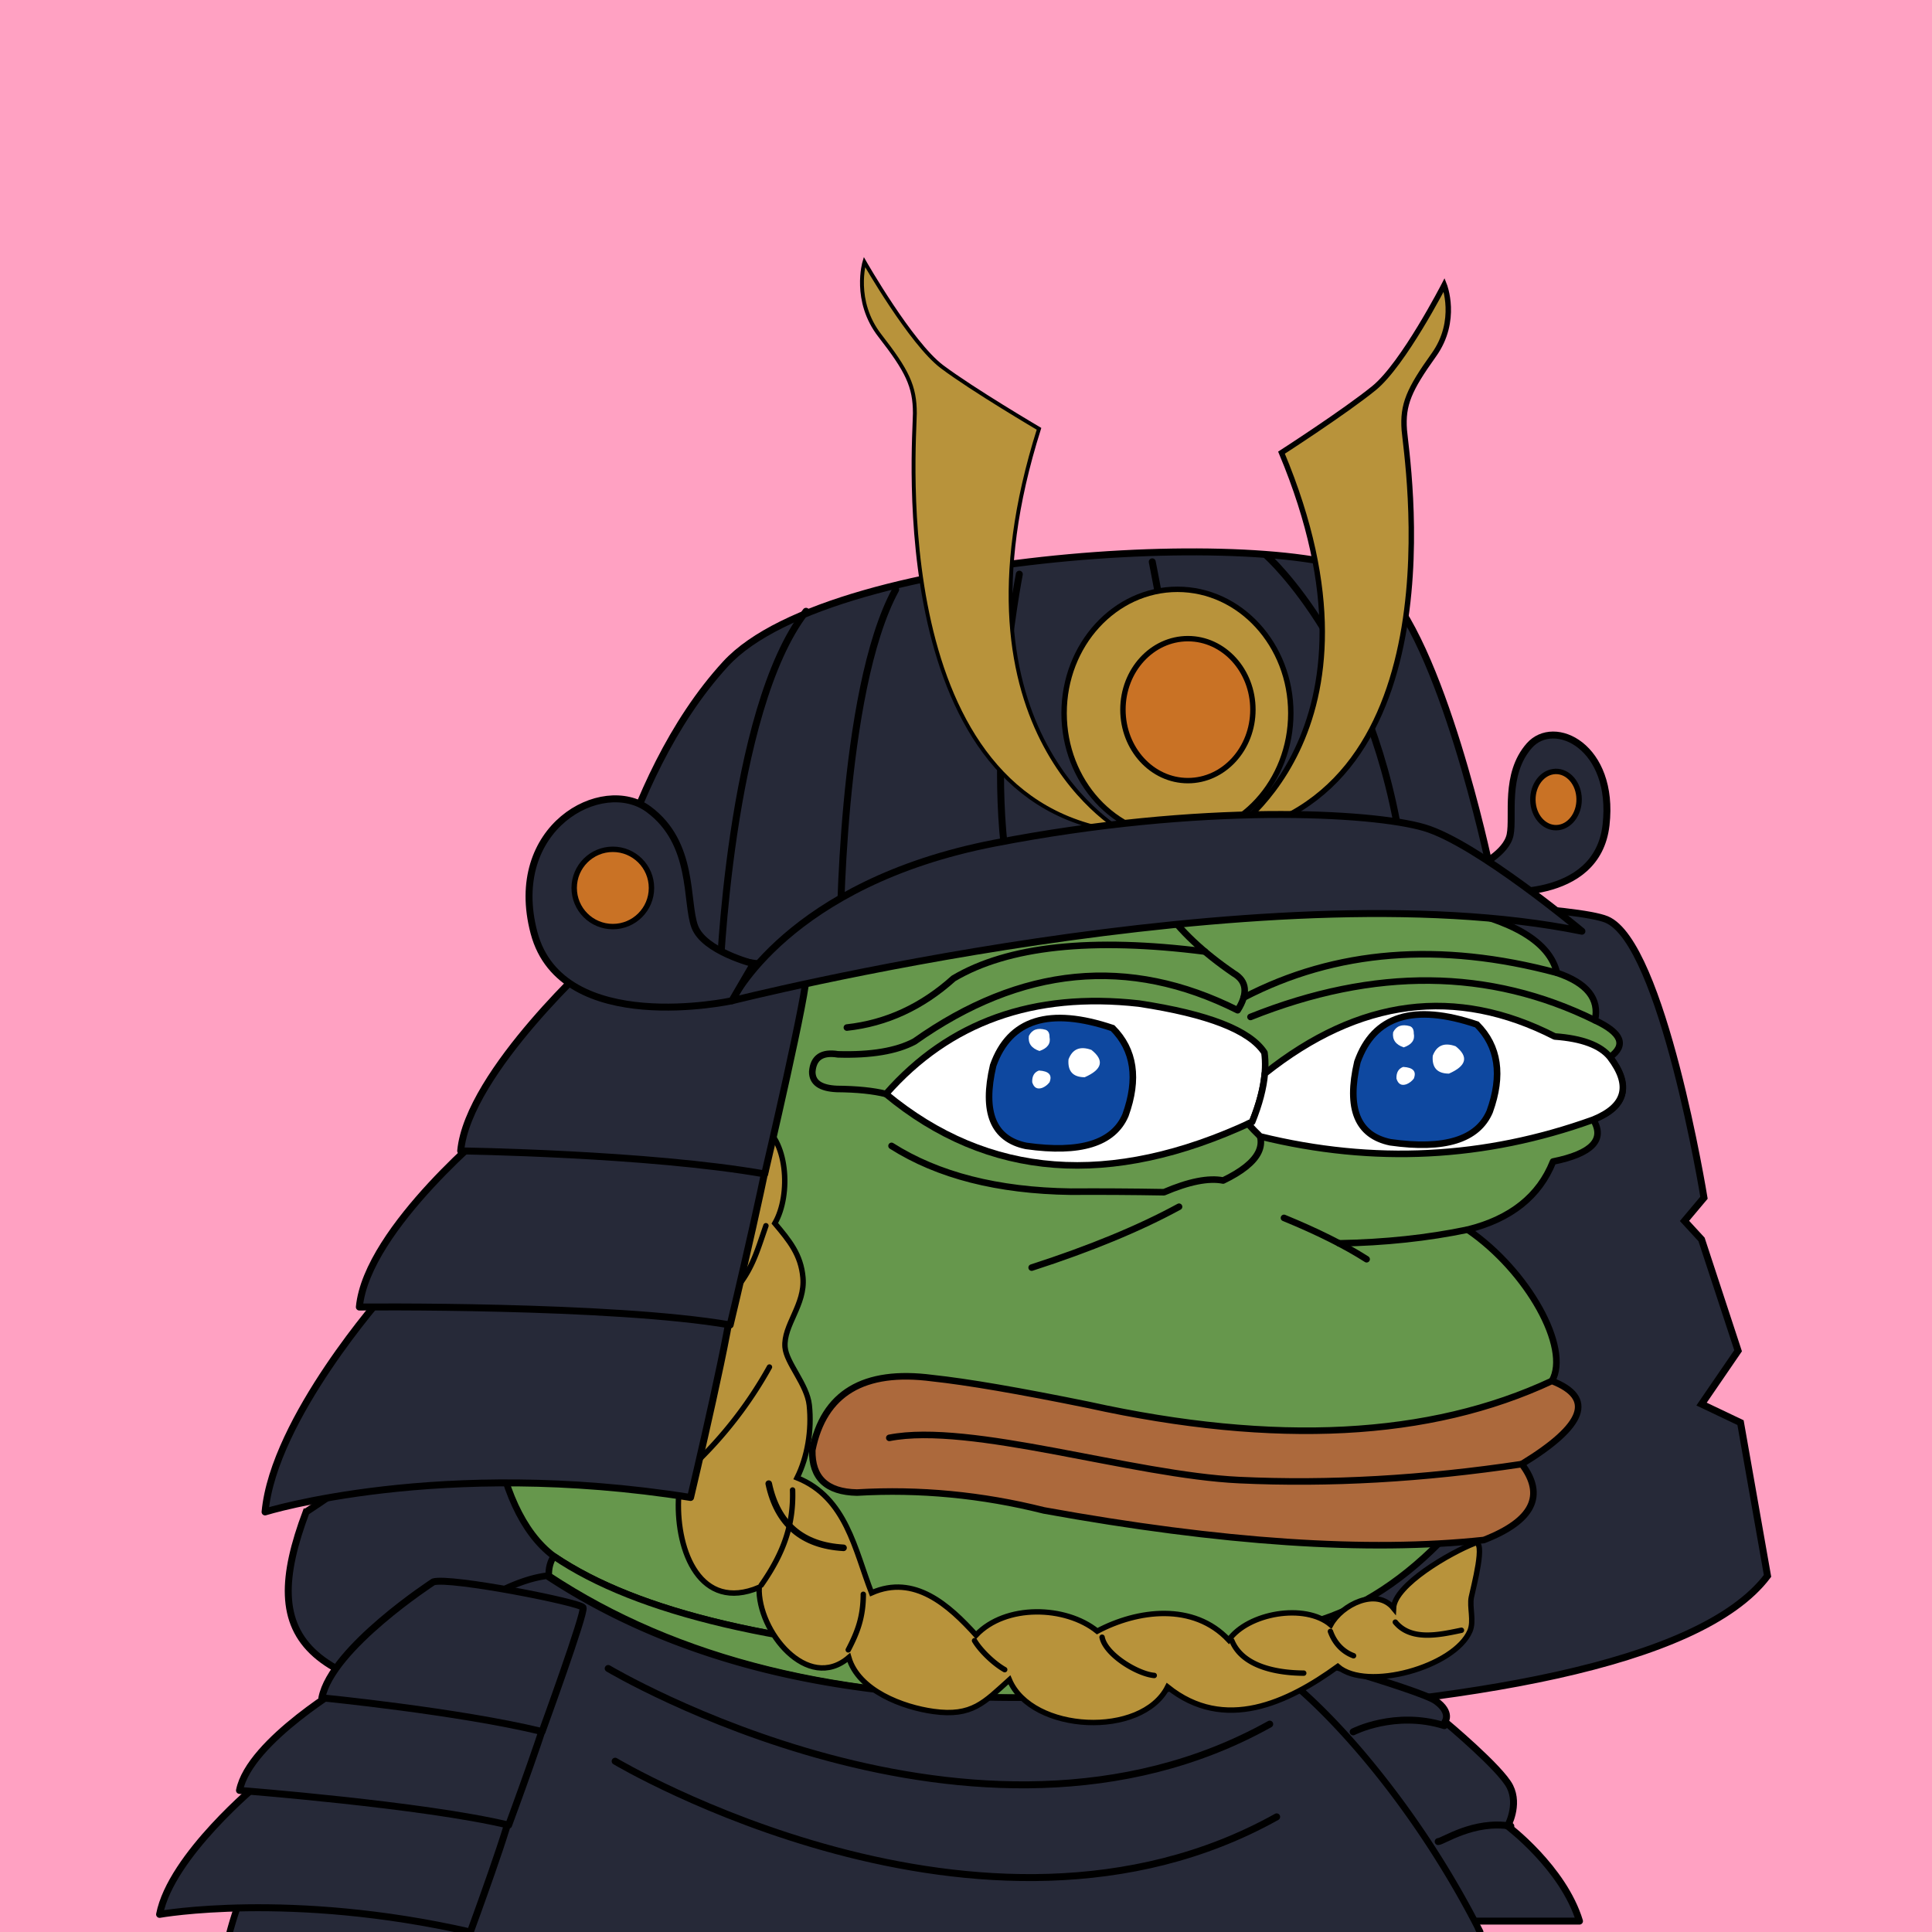 <svg xmlns="http://www.w3.org/2000/svg" xmlns:xlink="http://www.w3.org/1999/xlink" viewBox="0 0 2500 2500"><g><path style="fill-rule:evenodd;clip-rule:evenodd;fill:#ffa1c2;" d="M0 0h25e2v25e2H0z"/><path d="M396.111 1956.44c-62.458 166.747-12.045 238.734 321.944 256.73 333.988 17.996 1392.67 59.988 1569.12-173.965l-34.94-198.327-50.429-24.002 47.277-69.007-47.277-144.015-22.062-24.001 25.214-30.003c0 0-53.58-330.034-126.071-360.037-72.491-30.003-817.17-46.813-972.642 29.187-155.472 76-298.339 356-336.157 436-37.817 80-373.974 301.44-373.974 301.44z" style="fill:#262938;fill-rule:nonzero;stroke:#000;stroke-width:9px;"/><path style="fill-rule:evenodd;clip-rule:evenodd;fill:#66974c;stroke:#000000;stroke-width:8.504;stroke-linecap:round;stroke-linejoin:round;stroke-miterlimit:2.613;" d="M867.603 1293.527c135.408-338.495 331.41-420.844 588.004-247.048 241.577-117.709 380.271-75.33 416.082 127.137 85.736 16.593 133.412 45.005 143.028 85.238 38.849 13.16 55.222 33.628 49.121 61.401 34.595 16.186 41.096 32.078 19.504 47.676 27.655 37.786 20.431 64.754-21.671 80.905 15.662 25.919-1.675 43.978-52.01 54.177-17.8 44.837-54.641 74.213-110.522 88.128 78.07 53.384 133.361 153.359 109.076 195.761-96.726 186.205-207.247 292.151-331.565 317.84-25.241 2.762-41.134 12.394-47.676 28.895-84.606 9.871-201.87 13.723-351.791 11.557-265.722-14.316-452.573-58.139-560.555-131.47C551.93 1890.923 644.393 1306.53 867.603 1293.527z"/><path style="fill-rule:evenodd;clip-rule:evenodd;fill:#66974c;stroke:#000000;stroke-width:8.504;stroke-linecap:round;stroke-linejoin:round;stroke-miterlimit:2.613;" d="M1602.782 2136.4l.003.001c-29.47 61.966-189.929 58.995-254.948 60.108-259.599 4.447-472.17-48.054-637.709-157.502-.339-9.494 1.828-17.921 6.501-25.282 107.982 73.33 294.833 117.153 560.555 131.47C1412.208 2147.146 1520.737 2144.214 1602.782 2136.4z"/><path style="fill-rule:evenodd;clip-rule:evenodd;fill:none;stroke:#000000;stroke-width:8.504;stroke-linecap:round;stroke-linejoin:round;stroke-miterlimit:2.613;" d="M867.603 1293.527c-6.666 40.876-12.204 79.643-16.615 116.301"/><path style="fill-rule:evenodd;clip-rule:evenodd;fill:none;stroke:#000000;stroke-width:8.504;stroke-linecap:round;stroke-linejoin:round;stroke-miterlimit:2.613;" d="M1525.676 1561.525c-51.268 27.946-114.836 54.192-190.704 78.737"/><path style="fill-rule:evenodd;clip-rule:evenodd;fill:none;stroke:#000000;stroke-width:8.504;stroke-linecap:round;stroke-linejoin:round;stroke-miterlimit:2.613;" d="M1661.48 1575.972c43.172 17.706 78.809 35.524 106.91 53.455"/><path style="fill-rule:evenodd;clip-rule:evenodd;fill:none;stroke:#000000;stroke-width:8.504;stroke-linecap:round;stroke-linejoin:round;stroke-miterlimit:2.613;" d="M1899.139 1591.141c-51.724 10.804-107.176 16.714-166.355 17.731"/><path style="fill-rule:evenodd;clip-rule:evenodd;fill:none;stroke:#000000;stroke-width:8.504;stroke-linecap:round;stroke-linejoin:round;stroke-miterlimit:2.613;" d="M1153.659 1482.787c60.118 38.148 137.411 57.893 231.879 59.234 39.01-.234 79.221.007 120.635.722 32.19-13.808 57.713-18.865 76.571-15.17 48.169-23.217 60.691-48.499 37.562-75.848"/><path style="fill-rule:evenodd;clip-rule:evenodd;fill:none;stroke:#000000;stroke-width:8.504;stroke-linecap:round;stroke-linejoin:round;stroke-miterlimit:2.613;" d="M1455.607 1046.479c34.191 41.927 51.047 84.546 50.566 127.858-162.616-97.202-306.126-95.756-430.529 4.334"/><path style="fill-rule:evenodd;clip-rule:evenodd;fill:none;stroke:#000000;stroke-width:8.504;stroke-linecap:round;stroke-linejoin:round;stroke-miterlimit:2.613;" d="M1871.688 1173.615c-13.481 2.256-24.317.329-32.506-5.78-3.124-4.977-8.661-7.145-16.614-6.501-15.036 5.566-26.834 5.807-35.396.723-9.792-4.853-23.998-7.501-42.619-7.946-88.686-4.572-168.146 2.17-238.38 20.226 20.481 29.685 50.58 58.098 90.295 85.239 17.034 9.995 18.72 25.887 5.057 47.676-140.781-70.757-280.197-57.274-418.249 40.452-23.248 12.323-56.235 17.861-98.964 16.615-20.681-3.351-31.758 4.112-33.229 22.393-.159 13.995 10.436 21.459 31.784 22.394 26.147.214 47.337 2.38 63.568 6.501"/><path style="fill-rule:evenodd;clip-rule:evenodd;fill:none;stroke:#000000;stroke-width:8.504;stroke-linecap:round;stroke-linejoin:round;stroke-miterlimit:2.613;" d="M1559.124 1231.308c-146.388-18.638-254.816-7.048-325.282 34.77-40.94 36.795-86.93 57.984-137.972 63.568"/><path style="fill-rule:evenodd;clip-rule:evenodd;fill:none;stroke:#000000;stroke-width:8.504;stroke-linecap:round;stroke-linejoin:round;stroke-miterlimit:2.613;" d="M1609.225 1290.928c119.034-61.942 254.197-72.633 405.492-32.075"/><path style="fill-rule:evenodd;clip-rule:evenodd;fill:none;stroke:#000000;stroke-width:8.504;stroke-linecap:round;stroke-linejoin:round;stroke-miterlimit:2.613;" d="M1618.139 1315.921c160.721-64.233 309.287-62.788 445.699 4.334"/><path style="fill-rule:evenodd;clip-rule:evenodd;fill:#FFFFFF;stroke:#000000;stroke-width:8.504;stroke-linecap:round;stroke-linejoin:round;stroke-miterlimit:2.613;" d="M1620.306 1451.725c-183.453 85.64-341.41 73.601-473.87-36.118 81.906-93.234 190.983-132.241 327.231-117.023 89.674 13.565 143.851 34.754 162.532 63.568C1639.566 1387.294 1634.269 1417.151 1620.306 1451.725z"/><path style="fill-rule:evenodd;clip-rule:evenodd;fill:#FFFFFF;stroke:#000000;stroke-width:8.504;stroke-linecap:round;stroke-linejoin:round;stroke-miterlimit:2.613;" d="M1630.669 1470.517c-6.027-5.755-11.21-11.219-15.568-16.401 1.734-.795 3.466-1.58 5.204-2.392 9.248-22.898 14.693-43.727 16.338-62.487h.002c122.337-97.366 247.398-113.377 375.182-48.035 35.336 2.547 59.174 11.457 71.514 26.728 27.951 36.626 20.728 63.594-21.671 80.905C1921.202 1499.447 1777.535 1506.674 1630.669 1470.517z"/><path style="fill-rule:evenodd;clip-rule:evenodd;fill:#0e48a0;stroke:#000000;stroke-width:8.504;stroke-miterlimit:10;" d="M1456.328 1443.056c16.978-47.016 11.439-84.579-16.614-112.689-81.824-27.566-133.352-11.433-154.586 48.399-14.148 60.477.06 95.151 42.62 104.02C1397.808 1492.729 1440.667 1479.486 1456.328 1443.056z"/><path style="fill-rule:evenodd;clip-rule:evenodd;fill:#FFFFFF;" d="M1358.088 1341.926c.079-4.984-1.606-8.115-5.057-9.391-10.363-2.927-17.587-.278-21.671 7.947-1.294 9.487 3.281 15.989 13.725 19.504C1355.514 1356.377 1359.848 1350.357 1358.088 1341.926z"/><path style="fill-rule:evenodd;clip-rule:evenodd;fill:#FFFFFF;" d="M1348.697 1407.661c3.692-1.507 6.822-3.914 9.391-7.224 3.804-9.394-.771-14.451-13.725-15.17-6.118 2.252-9.007 7.309-8.668 15.17C1337.875 1407.539 1342.209 1409.947 1348.697 1407.661z"/><path style="fill-rule:evenodd;clip-rule:evenodd;fill:#FFFFFF;" d="M1403.597 1393.936c22.864-10.049 25.753-21.848 8.668-35.396-14.656-5.277-24.529-1.183-29.618 12.281C1381.388 1386.17 1388.371 1393.875 1403.597 1393.936z"/><path style="fill-rule:evenodd;clip-rule:evenodd;fill:#0e48a0;stroke:#000000;stroke-width:8.504;stroke-miterlimit:10;" d="M1927.663 1438.375c16.977-47.016 11.44-84.579-16.614-112.689-81.824-27.566-133.352-11.433-154.586 48.399-14.147 60.477.06 95.151 42.62 104.02C1869.142 1488.047 1912.002 1474.804 1927.663 1438.375z"/><path style="fill-rule:evenodd;clip-rule:evenodd;fill:#FFFFFF;" d="M1829.422 1337.244c.079-4.984-1.605-8.115-5.057-9.391-10.363-2.927-17.587-.278-21.671 7.947-1.295 9.487 3.281 15.989 13.725 19.504C1826.848 1351.695 1831.182 1345.675 1829.422 1337.244z"/><path style="fill-rule:evenodd;clip-rule:evenodd;fill:#FFFFFF;" d="M1820.031 1402.98c3.692-1.507 6.822-3.914 9.391-7.224 3.805-9.394-.771-14.451-13.725-15.17-6.118 2.252-9.007 7.309-8.668 15.17C1809.21 1402.858 1813.544 1405.265 1820.031 1402.98z"/><path style="fill-rule:evenodd;clip-rule:evenodd;fill:#FFFFFF;" d="M1874.931 1389.255c22.864-10.049 25.753-21.848 8.668-35.396-14.656-5.277-24.529-1.183-29.617 12.281C1852.723 1381.489 1859.706 1389.194 1874.931 1389.255z"/><path d="M1632.86 2128.91s204 57 225 72 12 27 12 27 72 60 84 84-3 51-3 51 72 54 93 123h-138s-258-348-273-366" style="fill: #262938;stroke: #000;stroke-linecap: round;stroke-linejoin: round;stroke-width: 9px"/><path d="M1632.11 2148.81l-5.78-15.17-26.19 2.76h0c-29.47 62-189.93 59-254.95 60.11q-389.4 6.67-637.71-157.5c-129.3 16.62-356.12 257.88-410.13 461h1618c-91.14-179.87-218.68-314.41-283.25-351.19" style="fill: #262938;fill-rule: evenodd"/><path d="M1919.19 2498a1201.78 1201.78.0 0 0-152.16-230c-47.65-56.3-96.66-101.78-131.49-122.06l-5.24-13.75a4.26 4.26.0 0 0-4.42-2.71l-26.19 2.76a4.25 4.25.0 0 0-3.45 2.52c-26.34 55-167.67 56.59-235.62 57.37-5.61.06-10.81.12-15.51.2-257.51 4.41-471.26-48.34-635.29-156.8a4.28 4.28.0 0 0-2.89-.67c-63.11 8.11-151.31 68.64-235.91 161.92-41 45.15-78.52 95.54-108.64 145.72-32.8 54.65-56.07 107.3-69.15 156.48a4.25 4.25.0 0 0-.14 1.09h8.57l1.92-6.62h0C330 2401 393 2295.44 477.33 2202.42c39.79-43.87 81.82-81.72 121.55-109.45 40.33-28.16 77.48-45.26 107.59-49.54C789 2097.73 884.35 2138.49 990 2164.6c106.15 26.21 225.66 38.39 355.22 36.16 4.69-.08 9.87-.14 15.46-.2 74.15-.84 211.38-2.4 242.16-60.17l20.63-2.18 4.62 12.11.09.23.63 1.66h.07c.89 1.75 2.34 3.44 5 2.64 61.33 37.31 182.28 163 272.64 337.18h0l.43.9 1.42 2.73.9 2.38 1.13 2h9.17a4.25 4.25.0 0 0-.45-2"/><g><path d="M334.64 2308S221.29 2401 206.5 2477.2c0 0 168.47-30.33 402.1 22.8.0.0 56.27-153.1 52.84-160.89S359.92 2300.17 334.64 2308z" style="fill: #262938;stroke: #000;stroke-linecap: round;stroke-linejoin: round;stroke-width: 9px"/><path d="M452.7 2176.78s-130 75.51-142.79 140c0 0 238 18.46 348.26 44.92.0.0 56.86-153.76 53.8-160.37S475 2170.24 452.7 2176.78z" style="fill: #262938;stroke: #000;stroke-linecap: round;stroke-linejoin: round;stroke-width: 9px"/><path d="M560.75 2046.95s-131.54 85.48-144.24 150c0 0 176.72 17.39 284.94 43.67.0.0 56.07-153.83 53.08-160.43S582.7 2040.38 560.75 2046.95z" style="fill: #262938;stroke: #000;stroke-linecap: round;stroke-linejoin: round;stroke-width: 9px"/></g><g><path d="M1903.89 2066.87c2.5-12.43 19.6-75.86 4.11-69.87-31 12-103.5 53.77-104.79 84-22-27.06-67.08-4.48-81.21 21.46-33.37-28.26-107-15.38-132 19.72-45.63-48.7-118.26-39.1-170.21-11.47-40.87-33-118.66-35.27-156.78 5.15-35.21-39-80-79.09-135.19-54.69-21.53-55.29-32.81-123.47-96.41-148.9 13.37-26.82 19.27-61.6 15.81-94-2.87-26.95-29.76-54.55-31.39-75.11-2.25-28.31 26.3-54.68 23.19-90-2.61-29.65-17.42-47.61-36.4-70.19 21.7-37.4 16.37-110.77-19.6-128l-88 8.26c-21.57 23.82-76.62 131.24-8.33 124.68-50.82 39.05-51 103.24-7.07 147.77-32.76 32.29-28.54 80.67-17.59 124.14 4.11 16.3 20.39 37.6 22.09 52.44 1.77 15.46-5.68 14.07-6.19 28.91-2.29 65.86 28 145 104.4 112.9-1.93 56.76 62.75 136.35 116 90.71 12.42 43.06 70.37 64.46 109.59 69.85 50.13 6.89 65.67-11.8 98.21-41 28.75 68.47 171.38 75.49 204.73 9.26 73.78 59.27 155.7 20.17 220.18-26.5 37.27 32.58 151.31.72 171.1-45.94C1907.67 2097.27 1901.33 2079.6 1903.89 2066.87z" style="fill: #b8933b;stroke: #000;stroke-width: 7px"/><g><path d="M763 1265.84S799.6 1010.7 939 859s762.9-179.46 844.9-105.66S1927 1119 1927 1119s-483.4 11.54-622.8 64.84S820.4 1286.34 763 1265.84z" style="fill: #262938;stroke: #000;stroke-linecap: round;stroke-linejoin: round;stroke-width: 9px"/><path d="M931 1271s12-352 112-480" style="fill: none;stroke: #000;stroke-linecap: round;stroke-linejoin: round;stroke-width: 9px"/><path d="M1087 1219s0-324 72-456" style="fill: none;stroke: #000;stroke-linecap: round;stroke-linejoin: round;stroke-width: 9px"/><path d="M1491 727s60 3e2 60 412" style="fill: none;stroke: #000;stroke-linecap: round;stroke-linejoin: round;stroke-width: 9px"/><path d="M1639 719s140 124 176 392" style="fill: none;stroke: #000;stroke-linecap: round;stroke-linejoin: round;stroke-width: 9px"/><path d="M1319 743s-52 264-4 436" style="fill: none;stroke: #000;stroke-linecap: round;stroke-linejoin: round;stroke-width: 9px"/></g><g><path d="M1025.49 1924.56a3.5 3.5.0 0 0-3.39 3.61c1.37 42.81-10.55 79-39.87 120.87a3.5 3.5.0 1 0 5.74 4c30.25-43.25 42.55-80.67 41.13-125.11A3.5 3.5.0 0 0 1025.49 1924.56z"/><path d="M992.54 1767.38A525.8 525.8.0 0 1 894.21 1894a3.5 3.5.0 0 0 4.79 5.11 533 533 0 0 0 99.67-128.36A3.5 3.5.0 1 0 992.54 1767.38z"/><path d="M987.8 1584.92l-4.25 12.41c-8.2 24.22-15.29 45.13-32.25 65.86-8.65 10.58-31.63 38.67-53.31 39.38a3.5 3.5.0 1 0 .23 7c22-.72 42.83-22.8 58.5-41.95 17.76-21.71 25.39-44.22 33.46-68l4.23-12.34a3.52 3.52.0 0 0-2.17-4.47A3.48 3.48.0 0 0 987.8 1584.92z"/><path d="M1113.6 2063c-.1 28.5-7.08 47.39-19.1 70.39a3.5 3.5.0 0 0 6.2 3.24c12.52-24 19.79-43.68 19.9-73.6A3.5 3.5.0 0 0 1113.6 2063z"/><path d="M1259.32 2120a3.5 3.5.0 0 0-1.26 4.79c6.81 11.65 23.74 29.34 40.29 38.77a3.5 3.5.0 1 0 3.47-6.08c-15.32-8.73-31.51-25.6-37.71-36.22A3.5 3.5.0 0 0 1259.32 2120z"/><path d="M1425.42 2115.12a3.5 3.5.0 0 0-2.77 4.1c4.7 24.25 47.49 50.33 70.63 52.32a3.5 3.5.0 0 0 .6-7c-20.16-1.74-60.34-25.93-64.36-46.68A3.5 3.5.0 0 0 1425.42 2115.12z"/><path d="M1592.75 2119.81a3.5 3.5.0 0 0-1.92 4.56c15.53 38 66.95 44 96.21 44.17a3.5 3.5.0 1 0 0-7c-27.52-.17-75.78-5.57-89.78-39.82A3.5 3.5.0 0 0 1592.75 2119.81z"/><path d="M1720.39 2107.76a3.5 3.5.0 0 0-2.12 4.47c5.79 16.21 17.19 28.14 32.09 33.61a3.5 3.5.0 0 0 2.41-6.57c-12.91-4.74-22.83-15.17-27.91-29.39A3.5 3.5.0 0 0 1720.39 2107.76z"/><path d="M1803.34 2096.35a3.5 3.5.0 0 0-.48 4.93c21.19 25.79 58.81 18 86.28 12.25l2.63-.55a3.5 3.5.0 0 0-1.42-6.86l-2.64.55c-27.15 5.65-60.94 12.68-79.44-9.84A3.5 3.5.0 0 0 1803.34 2096.35z"/></g><path d="M1454.9 1077S1219 951.46 1344.46 554.87c0 0-85.34-50.2-125.5-80.32S1118.56 339 1118.56 339s-15.06 50.2 20.08 95.38 45.18 65.26 45.18 100.4S1143.66 1041.82 1454.9 1077z" style="fill: #b8933b;stroke: #000;stroke-width: 5px"/><path d="M1584 1082.73s226.75-133 74.26-497c0 0 81.69-52.62 119.68-83.48s90.84-133.67 90.84-133.67 18.48 46.13-13.47 90.79-40.58 64.16-38.16 97.13S1892.14 1029.61 1584 1082.73z" style="fill: #b8933b;stroke: #000;stroke-width: 7px"/><ellipse cx="1523.62" cy="922.79" rx="146.68" ry="160.21" style="fill: #b8933b;stroke: #000;stroke-width: 7px"/><ellipse cx="1537.16" cy="918.27" rx="84.09" ry="91.86" style="fill:#c97225;stroke: #000;stroke-width: 7px"/><g><path d="M1932.51 1153.6s134.1 15.42 145.69-86S2011.26 927.91 1978.8 965s-19.87 90.91-24.69 115.08-41.68 41.34-41.68 41.34z" style="fill: #262938;stroke: #000;stroke-linecap: round;stroke-linejoin: round;stroke-width: 9px"/><path d="M1983.76 1039c2 20 16.89 34.17 33.29 31.75s28.08-20.55 26.1-40.51-16.89-34.17-33.29-31.75S1981.78 1019 1983.76 1039z" style="fill:#c97225;stroke: #000;stroke-width: 7px"/></g><g><path d="M497.66 1674.21s-143.48 161-154.66 282.23c0 0 226-70.27 550.59-18.73.0.0 58.63-247.27 53-259S531.19 1658.56 497.66 1674.21z" style="fill: #262938;stroke: #000;stroke-linecap: round;stroke-linejoin: round;stroke-width: 9px"/><path d="M643.07 1452.85S474.89 1588.63 465 1691.3c0 0 326.48-3.31 479.83 23.18.0.0 59.36-248.38 54.41-258.32S672.75 1439.6 643.07 1452.85z" style="fill: #262938;stroke: #000;stroke-linecap: round;stroke-linejoin: round;stroke-width: 9px"/><path d="M775 1235s-169.16 151.62-178.87 254.28c0 0 242.84 3.31 393.4 29.81.0.0 58.28-248.38 53.42-258.32S804.14 1221.75 775 1235z" style="fill: #262938;stroke: #000;stroke-linecap: round;stroke-linejoin: round;stroke-width: 9px"/></g><path d="M947 1295s688-174 11e2-90c0 0-136-114-204-134s-288-32-556 20-340 204-340 204z" style="fill: #262938;stroke: #000;stroke-linecap: round;stroke-linejoin: round;stroke-width: 9px"/><g><path d="M947 1295s-220 48-256-88 88-204 148-160 48 120 60 152 76 48 76 48z" style="fill: #262938;stroke: #000;stroke-linecap: round;stroke-linejoin: round;stroke-width: 9px"/><circle cx="793" cy="1149" r="50" style="fill:#c97225;stroke: #000;stroke-width: 7px"/></g></g><path d="M787 2159s476 284 856 72" style="fill: none;stroke: #000;stroke-linecap: round;stroke-linejoin: round;stroke-width: 9px"/><path d="M796 2279s476 284 856 72" style="fill: none;stroke: #000;stroke-linecap: round;stroke-linejoin: round;stroke-width: 9px"/><path d="M1751 2241s54-28 118-8" style="fill: #262938;stroke: #000;stroke-linecap: round;stroke-linejoin: round;stroke-width: 9px"/><path d="M1861 2383c6 0 46-28 94-20" style="fill: #262938;stroke: #000;stroke-linecap: round;stroke-linejoin: round;stroke-width: 9px"/><path style="fill-rule:evenodd;clip-rule:evenodd;fill:#AC693C;stroke:#000000;stroke-width:8.504;stroke-linecap:round;stroke-linejoin:round;stroke-miterlimit:2.613;" d="M1408.653 1817.963c-89.816-18.32-157.236-29.878-202.262-34.673-88.842-11.63-140.612 19.432-155.308 93.185-.759 35.818 18.504 54.118 57.789 54.9 81.009-4.737 161.673 2.968 241.992 23.115 229.51 41.612 419.25 54.374 569.222 38.286 63.522-24.771 79.896-57.518 49.12-98.242 81.821-49.944 94.824-85.821 39.008-107.632C1850.094 1860.848 1650.24 1871.201 1408.653 1817.963z"/><path style="fill-rule:evenodd;clip-rule:evenodd;fill:none;stroke:#000000;stroke-width:8.504;stroke-linecap:round;stroke-linejoin:round;stroke-miterlimit:2.613;" d="M1969.207 1894.534c-127.733 19.224-249.637 26.119-365.711 20.687-138.029-6.46-347.82-75.145-452.727-54.638"/><path style="fill-rule:evenodd;clip-rule:evenodd;fill:none;stroke:#000000;stroke-width:8.504;stroke-linecap:round;stroke-linejoin:round;stroke-miterlimit:2.613;" d="M994.739 1919.817c11.104 52.276 43.37 79.967 96.796 83.072"/></g></svg>